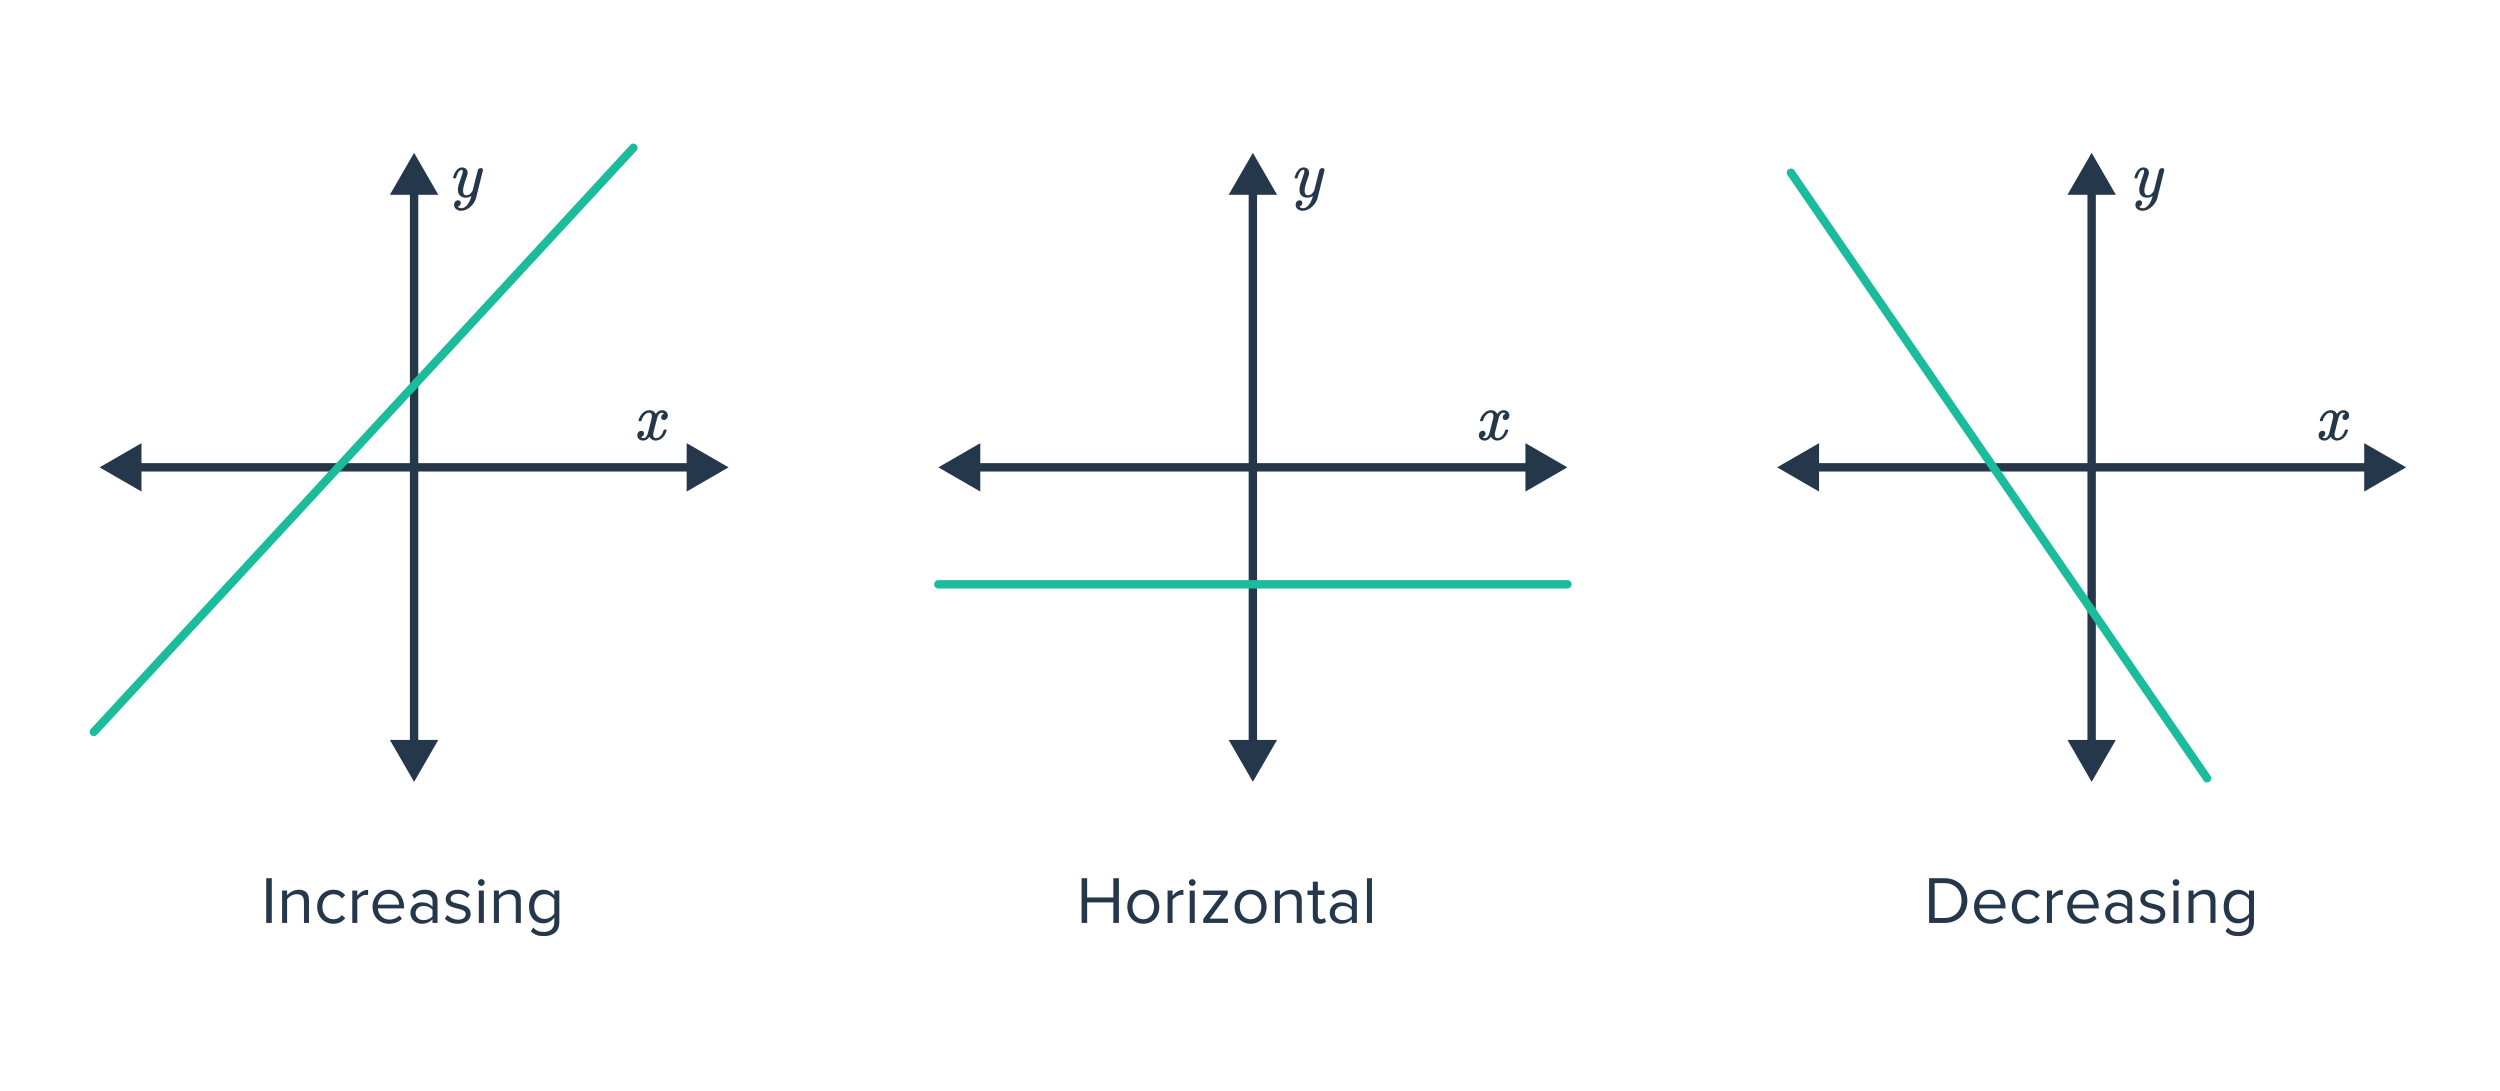 <svg width="596" height="260" viewBox="0 0 596 260" fill="none" xmlns="http://www.w3.org/2000/svg">
<path d="M64.795 220.031V209.359H63.467V220.031H64.795ZM73.663 220.031V214.607C73.663 212.927 72.815 212.111 71.199 212.111C70.047 212.111 68.991 212.783 68.447 213.423V212.303H67.247V220.031H68.447V214.383C68.895 213.759 69.791 213.183 70.735 213.183C71.775 213.183 72.463 213.615 72.463 214.975V220.031H73.663ZM79.467 220.223C80.875 220.223 81.707 219.647 82.299 218.879L81.499 218.143C80.987 218.831 80.331 219.151 79.531 219.151C77.883 219.151 76.859 217.871 76.859 216.159C76.859 214.447 77.883 213.183 79.531 213.183C80.331 213.183 80.987 213.487 81.499 214.191L82.299 213.455C81.707 212.687 80.875 212.111 79.467 212.111C77.163 212.111 75.611 213.871 75.611 216.159C75.611 218.463 77.163 220.223 79.467 220.223ZM85.181 220.031V214.559C85.533 213.935 86.541 213.327 87.277 213.327C87.469 213.327 87.613 213.343 87.757 213.375V212.143C86.701 212.143 85.805 212.735 85.181 213.551V212.303H83.981V220.031H85.181ZM92.751 220.223C94.014 220.223 95.055 219.807 95.823 219.039L95.246 218.255C94.638 218.879 93.743 219.231 92.862 219.231C91.198 219.231 90.174 218.015 90.079 216.559H96.335V216.255C96.335 213.935 94.959 212.111 92.623 212.111C90.415 212.111 88.814 213.919 88.814 216.159C88.814 218.575 90.463 220.223 92.751 220.223ZM95.15 215.679H90.079C90.142 214.495 90.959 213.103 92.606 213.103C94.367 213.103 95.135 214.527 95.15 215.679ZM104.31 220.031V214.719C104.31 212.847 102.95 212.111 101.318 212.111C100.054 212.111 99.062 212.527 98.23 213.391L98.79 214.223C99.478 213.487 100.23 213.151 101.158 213.151C102.278 213.151 103.11 213.743 103.11 214.783V216.175C102.486 215.455 101.606 215.119 100.55 215.119C99.238 215.119 97.846 215.935 97.846 217.663C97.846 219.343 99.238 220.223 100.55 220.223C101.59 220.223 102.47 219.855 103.11 219.151V220.031H104.31ZM100.982 219.359C99.862 219.359 99.078 218.655 99.078 217.679C99.078 216.687 99.862 215.983 100.982 215.983C101.83 215.983 102.646 216.303 103.11 216.943V218.399C102.646 219.039 101.83 219.359 100.982 219.359ZM109.164 220.223C111.164 220.223 112.204 219.183 112.204 217.887C112.204 214.879 107.42 215.999 107.42 214.303C107.42 213.615 108.076 213.087 109.132 213.087C110.124 213.087 110.972 213.503 111.436 214.063L111.996 213.231C111.372 212.607 110.444 212.111 109.132 212.111C107.292 212.111 106.252 213.135 106.252 214.335C106.252 217.199 111.036 216.047 111.036 217.919C111.036 218.687 110.396 219.247 109.212 219.247C108.156 219.247 107.18 218.735 106.668 218.143L106.044 219.007C106.828 219.839 107.9 220.223 109.164 220.223ZM114.745 211.199C115.193 211.199 115.561 210.847 115.561 210.399C115.561 209.951 115.193 209.583 114.745 209.583C114.313 209.583 113.945 209.951 113.945 210.399C113.945 210.847 114.313 211.199 114.745 211.199ZM115.353 220.031V212.303H114.153V220.031H115.353ZM124.163 220.031V214.607C124.163 212.927 123.315 212.111 121.699 212.111C120.547 212.111 119.491 212.783 118.947 213.423V212.303H117.747V220.031H118.947V214.383C119.395 213.759 120.291 213.183 121.235 213.183C122.275 213.183 122.963 213.615 122.963 214.975V220.031H124.163ZM129.663 223.167C131.551 223.167 133.343 222.367 133.343 219.807V212.303H132.143V213.471C131.519 212.623 130.591 212.111 129.551 212.111C127.519 212.111 126.111 213.647 126.111 216.127C126.111 218.623 127.535 220.127 129.551 220.127C130.639 220.127 131.583 219.535 132.143 218.751V219.855C132.143 221.551 130.943 222.175 129.663 222.175C128.559 222.175 127.791 221.887 127.151 221.119L126.543 222.015C127.455 222.911 128.351 223.167 129.663 223.167ZM129.839 219.071C128.287 219.071 127.359 217.823 127.359 216.127C127.359 214.415 128.287 213.183 129.839 213.183C130.799 213.183 131.727 213.759 132.143 214.431V217.807C131.727 218.479 130.799 219.071 129.839 219.071Z" fill="#25374B"/>
<path d="M266.746 220.031V209.359H265.418V213.951H259.178V209.359H257.85V220.031H259.178V215.135H265.418V220.031H266.746ZM272.568 220.223C274.92 220.223 276.392 218.399 276.392 216.159C276.392 213.919 274.92 212.111 272.568 212.111C270.216 212.111 268.744 213.919 268.744 216.159C268.744 218.399 270.216 220.223 272.568 220.223ZM272.568 219.151C270.92 219.151 269.992 217.743 269.992 216.159C269.992 214.591 270.92 213.183 272.568 213.183C274.216 213.183 275.128 214.591 275.128 216.159C275.128 217.743 274.216 219.151 272.568 219.151ZM279.548 220.031V214.559C279.9 213.935 280.908 213.327 281.644 213.327C281.836 213.327 281.98 213.343 282.124 213.375V212.143C281.068 212.143 280.172 212.735 279.548 213.551V212.303H278.348V220.031H279.548ZM284.222 211.199C284.67 211.199 285.038 210.847 285.038 210.399C285.038 209.951 284.67 209.583 284.222 209.583C283.79 209.583 283.422 209.951 283.422 210.399C283.422 210.847 283.79 211.199 284.222 211.199ZM284.83 220.031V212.303H283.63V220.031H284.83ZM292.743 220.031V218.991H288.391L292.679 213.215V212.303H286.855V213.359H291.111L286.855 219.103V220.031H292.743ZM298.146 220.223C300.498 220.223 301.97 218.399 301.97 216.159C301.97 213.919 300.498 212.111 298.146 212.111C295.794 212.111 294.322 213.919 294.322 216.159C294.322 218.399 295.794 220.223 298.146 220.223ZM298.146 219.151C296.498 219.151 295.57 217.743 295.57 216.159C295.57 214.591 296.498 213.183 298.146 213.183C299.794 213.183 300.706 214.591 300.706 216.159C300.706 217.743 299.794 219.151 298.146 219.151ZM310.343 220.031V214.607C310.343 212.927 309.495 212.111 307.879 212.111C306.727 212.111 305.671 212.783 305.127 213.423V212.303H303.927V220.031H305.127V214.383C305.575 213.759 306.471 213.183 307.415 213.183C308.455 213.183 309.143 213.615 309.143 214.975V220.031H310.343ZM314.691 220.223C315.395 220.223 315.827 220.015 316.131 219.727L315.779 218.831C315.619 219.007 315.299 219.151 314.963 219.151C314.435 219.151 314.179 218.735 314.179 218.159V213.359H315.747V212.303H314.179V210.191H312.979V212.303H311.699V213.359H312.979V218.415C312.979 219.567 313.555 220.223 314.691 220.223ZM323.474 220.031V214.719C323.474 212.847 322.114 212.111 320.482 212.111C319.218 212.111 318.226 212.527 317.394 213.391L317.954 214.223C318.642 213.487 319.394 213.151 320.322 213.151C321.442 213.151 322.274 213.743 322.274 214.783V216.175C321.65 215.455 320.77 215.119 319.714 215.119C318.402 215.119 317.01 215.935 317.01 217.663C317.01 219.343 318.402 220.223 319.714 220.223C320.754 220.223 321.634 219.855 322.274 219.151V220.031H323.474ZM320.146 219.359C319.026 219.359 318.242 218.655 318.242 217.679C318.242 216.687 319.026 215.983 320.146 215.983C320.994 215.983 321.81 216.303 322.274 216.943V218.399C321.81 219.039 320.994 219.359 320.146 219.359ZM327.08 220.031V209.359H325.88V220.031H327.08Z" fill="#25374B"/>
<path d="M463.544 220.031C466.856 220.031 469.016 217.743 469.016 214.703C469.016 211.679 466.856 209.359 463.544 209.359H459.896V220.031H463.544ZM463.544 218.847H461.224V210.543H463.544C466.184 210.543 467.64 212.399 467.64 214.703C467.64 216.991 466.136 218.847 463.544 218.847ZM474.54 220.223C475.804 220.223 476.844 219.807 477.612 219.039L477.036 218.255C476.428 218.879 475.532 219.231 474.652 219.231C472.988 219.231 471.964 218.015 471.868 216.559H478.124V216.255C478.124 213.935 476.748 212.111 474.412 212.111C472.204 212.111 470.604 213.919 470.604 216.159C470.604 218.575 472.252 220.223 474.54 220.223ZM476.94 215.679H471.868C471.932 214.495 472.748 213.103 474.396 213.103C476.156 213.103 476.924 214.527 476.94 215.679ZM483.475 220.223C484.883 220.223 485.715 219.647 486.307 218.879L485.507 218.143C484.995 218.831 484.339 219.151 483.539 219.151C481.891 219.151 480.867 217.871 480.867 216.159C480.867 214.447 481.891 213.183 483.539 213.183C484.339 213.183 484.995 213.487 485.507 214.191L486.307 213.455C485.715 212.687 484.883 212.111 483.475 212.111C481.171 212.111 479.619 213.871 479.619 216.159C479.619 218.463 481.171 220.223 483.475 220.223ZM489.189 220.031V214.559C489.541 213.935 490.549 213.327 491.285 213.327C491.477 213.327 491.621 213.343 491.765 213.375V212.143C490.709 212.143 489.813 212.735 489.189 213.551V212.303H487.989V220.031H489.189ZM496.758 220.223C498.022 220.223 499.062 219.807 499.83 219.039L499.254 218.255C498.646 218.879 497.75 219.231 496.87 219.231C495.206 219.231 494.182 218.015 494.086 216.559H500.342V216.255C500.342 213.935 498.966 212.111 496.63 212.111C494.422 212.111 492.822 213.919 492.822 216.159C492.822 218.575 494.47 220.223 496.758 220.223ZM499.158 215.679H494.086C494.15 214.495 494.966 213.103 496.614 213.103C498.374 213.103 499.142 214.527 499.158 215.679ZM508.318 220.031V214.719C508.318 212.847 506.958 212.111 505.326 212.111C504.062 212.111 503.07 212.527 502.238 213.391L502.798 214.223C503.486 213.487 504.238 213.151 505.166 213.151C506.286 213.151 507.118 213.743 507.118 214.783V216.175C506.494 215.455 505.614 215.119 504.558 215.119C503.246 215.119 501.854 215.935 501.854 217.663C501.854 219.343 503.246 220.223 504.558 220.223C505.598 220.223 506.478 219.855 507.118 219.151V220.031H508.318ZM504.99 219.359C503.87 219.359 503.086 218.655 503.086 217.679C503.086 216.687 503.87 215.983 504.99 215.983C505.838 215.983 506.654 216.303 507.118 216.943V218.399C506.654 219.039 505.838 219.359 504.99 219.359ZM513.171 220.223C515.171 220.223 516.211 219.183 516.211 217.887C516.211 214.879 511.427 215.999 511.427 214.303C511.427 213.615 512.083 213.087 513.139 213.087C514.131 213.087 514.979 213.503 515.443 214.063L516.003 213.231C515.379 212.607 514.451 212.111 513.139 212.111C511.299 212.111 510.259 213.135 510.259 214.335C510.259 217.199 515.043 216.047 515.043 217.919C515.043 218.687 514.403 219.247 513.219 219.247C512.163 219.247 511.187 218.735 510.675 218.143L510.051 219.007C510.835 219.839 511.907 220.223 513.171 220.223ZM518.753 211.199C519.201 211.199 519.569 210.847 519.569 210.399C519.569 209.951 519.201 209.583 518.753 209.583C518.321 209.583 517.953 209.951 517.953 210.399C517.953 210.847 518.321 211.199 518.753 211.199ZM519.361 220.031V212.303H518.161V220.031H519.361ZM528.171 220.031V214.607C528.171 212.927 527.323 212.111 525.707 212.111C524.555 212.111 523.499 212.783 522.955 213.423V212.303H521.755V220.031H522.955V214.383C523.403 213.759 524.299 213.183 525.243 213.183C526.283 213.183 526.971 213.615 526.971 214.975V220.031H528.171ZM533.671 223.167C535.559 223.167 537.351 222.367 537.351 219.807V212.303H536.151V213.471C535.527 212.623 534.599 212.111 533.559 212.111C531.527 212.111 530.119 213.647 530.119 216.127C530.119 218.623 531.543 220.127 533.559 220.127C534.647 220.127 535.591 219.535 536.151 218.751V219.855C536.151 221.551 534.951 222.175 533.671 222.175C532.567 222.175 531.799 221.887 531.159 221.119L530.551 222.015C531.463 222.911 532.359 223.167 533.671 223.167ZM533.847 219.071C532.295 219.071 531.367 217.823 531.367 216.127C531.367 214.415 532.295 213.183 533.847 213.183C534.807 213.183 535.735 213.759 536.151 214.431V217.807C535.735 218.479 534.807 219.071 533.847 219.071Z" fill="#25374B"/>
<path d="M98.719 36.433L92.945 46.433H104.492L98.719 36.433ZM98.719 186.397L104.492 176.397H92.945L98.719 186.397ZM97.719 45.433V177.397H99.719V45.433H97.719Z" fill="#25374B"/>
<path d="M23.734 111.416L33.734 117.189L33.734 105.642L23.734 111.416ZM173.699 111.416L163.699 105.642L163.699 117.189L173.699 111.416ZM32.734 112.416L164.699 112.416L164.699 110.416L32.734 110.416L32.734 112.416Z" fill="#25374B"/>
<path d="M22.371 174.49L151.004 35.232" stroke="#1ABC9C" stroke-width="2" stroke-linecap="round"/>
<path d="M108.093 42.521C108.029 42.457 107.997 42.409 107.997 42.377C107.997 42.334 108.018 42.254 108.061 42.137C108.264 41.401 108.584 40.825 109.021 40.409C109.352 40.078 109.704 39.913 110.077 39.913C110.525 39.913 110.872 40.03 111.117 40.265C111.362 40.489 111.485 40.819 111.485 41.257C111.474 41.491 111.378 41.849 111.197 42.329C110.813 43.374 110.578 44.137 110.493 44.617C110.429 44.915 110.397 45.193 110.397 45.449C110.397 46.185 110.658 46.553 111.181 46.553C111.512 46.553 111.789 46.462 112.013 46.281C112.237 46.089 112.456 45.822 112.669 45.481L113.277 43.049C113.672 41.47 113.89 40.622 113.933 40.505C114.082 40.217 114.317 40.073 114.637 40.073C114.957 40.073 115.128 40.227 115.149 40.537C115.149 40.558 114.584 42.83 113.453 47.353C113.165 48.185 112.685 48.873 112.013 49.417C111.352 49.971 110.658 50.249 109.933 50.249C109.506 50.249 109.144 50.142 108.845 49.929C108.546 49.726 108.354 49.449 108.269 49.097C108.258 49.043 108.253 48.969 108.253 48.873C108.253 48.553 108.338 48.286 108.509 48.073C108.69 47.859 108.93 47.753 109.229 47.753C109.41 47.753 109.56 47.806 109.677 47.913C109.794 48.03 109.853 48.185 109.853 48.377C109.853 48.451 109.848 48.51 109.837 48.553C109.784 48.723 109.698 48.878 109.581 49.017C109.538 49.049 109.464 49.091 109.357 49.145C109.25 49.209 109.176 49.251 109.133 49.273C109.378 49.518 109.661 49.641 109.981 49.641C110.44 49.641 110.85 49.443 111.213 49.049C111.629 48.611 111.949 48.046 112.173 47.353C112.29 47.075 112.349 46.867 112.349 46.729C112.349 46.718 112.338 46.723 112.317 46.745C112.296 46.755 112.264 46.777 112.221 46.809C111.848 47.022 111.474 47.129 111.101 47.129C110.482 47.129 110.002 46.963 109.661 46.633C109.33 46.302 109.165 45.838 109.165 45.241C109.165 44.857 109.234 44.425 109.373 43.945C109.544 43.379 109.741 42.787 109.965 42.169C110.21 41.518 110.333 41.075 110.333 40.841C110.333 40.606 110.253 40.489 110.093 40.489C109.869 40.489 109.656 40.59 109.453 40.793C109.186 41.091 108.962 41.561 108.781 42.201C108.738 42.371 108.696 42.473 108.653 42.505C108.642 42.515 108.541 42.521 108.349 42.521H108.093Z" fill="#25374B"/>
<path d="M156.332 105.037C155.703 105.037 155.191 104.739 154.796 104.141C154.38 104.739 153.895 105.037 153.34 105.037C152.945 105.037 152.609 104.925 152.332 104.701C152.065 104.467 151.932 104.163 151.932 103.789C151.932 103.48 152.017 103.224 152.188 103.021C152.369 102.808 152.609 102.701 152.908 102.701C153.089 102.701 153.239 102.76 153.356 102.877C153.473 102.984 153.532 103.133 153.532 103.325C153.532 103.4 153.527 103.459 153.516 103.501C153.431 103.8 153.26 104.013 153.004 104.141L152.844 104.205C152.94 104.365 153.132 104.445 153.42 104.445C153.847 104.445 154.183 104.088 154.428 103.373C154.46 103.277 154.62 102.653 154.908 101.501C155.196 100.349 155.351 99.709 155.372 99.581C155.393 99.485 155.404 99.347 155.404 99.165C155.404 98.643 155.18 98.381 154.732 98.381C154.316 98.381 153.927 98.6 153.564 99.037C153.287 99.357 153.079 99.757 152.94 100.237C152.919 100.333 152.897 100.387 152.876 100.397C152.855 100.408 152.753 100.413 152.572 100.413H152.3C152.215 100.328 152.199 100.211 152.252 100.061C152.348 99.72 152.508 99.384 152.732 99.053C152.956 98.723 153.196 98.467 153.452 98.285C153.889 97.955 154.327 97.789 154.764 97.789C155.511 97.789 156.033 98.088 156.332 98.685C156.407 98.579 156.503 98.461 156.62 98.333C157.004 97.971 157.409 97.789 157.836 97.789C158.22 97.789 158.545 97.907 158.812 98.141C159.079 98.365 159.212 98.664 159.212 99.037C159.212 99.347 159.121 99.608 158.94 99.821C158.769 100.024 158.54 100.125 158.252 100.125C158.081 100.125 157.932 100.077 157.804 99.981C157.687 99.875 157.628 99.736 157.628 99.565C157.628 99.117 157.82 98.819 158.204 98.669L158.3 98.621L158.172 98.509C158.065 98.435 157.921 98.397 157.74 98.397C157.623 98.397 157.527 98.413 157.452 98.445C157.164 98.595 156.924 98.915 156.732 99.405C156.7 99.501 156.54 100.115 156.252 101.245C155.964 102.365 155.804 103.011 155.772 103.181C155.74 103.341 155.724 103.501 155.724 103.661C155.724 104.184 155.959 104.445 156.428 104.445C156.535 104.445 156.631 104.435 156.716 104.413C157.26 104.253 157.692 103.827 158.012 103.133C158.151 102.781 158.22 102.579 158.22 102.525C158.22 102.515 158.252 102.477 158.316 102.413H158.588C158.801 102.413 158.913 102.429 158.924 102.461C158.935 102.472 158.94 102.504 158.94 102.557C158.94 102.643 158.892 102.808 158.796 103.053C158.7 103.288 158.604 103.485 158.508 103.645C158.177 104.168 157.783 104.547 157.324 104.781C156.993 104.952 156.663 105.037 156.332 105.037Z" fill="#25374B"/>
<path d="M298.684 36.433L292.91 46.433H304.457L298.684 36.433ZM298.684 186.397L304.457 176.397H292.91L298.684 186.397ZM297.684 45.433V177.397H299.684V45.433H297.684Z" fill="#25374B"/>
<path d="M223.699 111.416L233.699 117.189L233.699 105.642L223.699 111.416ZM373.664 111.416L363.664 105.642L363.664 117.189L373.664 111.416ZM232.699 112.416L364.664 112.416L364.664 110.416L232.699 110.416L232.699 112.416Z" fill="#25374B"/>
<path d="M223.699 139.302L373.664 139.302" stroke="#1ABC9C" stroke-width="2" stroke-linecap="round"/>
<path d="M308.718 42.521C308.654 42.457 308.622 42.409 308.622 42.377C308.622 42.334 308.643 42.254 308.686 42.137C308.889 41.401 309.209 40.825 309.646 40.409C309.977 40.078 310.329 39.913 310.702 39.913C311.15 39.913 311.497 40.03 311.742 40.265C311.987 40.489 312.11 40.819 312.11 41.257C312.099 41.491 312.003 41.849 311.822 42.329C311.438 43.374 311.203 44.137 311.118 44.617C311.054 44.915 311.022 45.193 311.022 45.449C311.022 46.185 311.283 46.553 311.806 46.553C312.137 46.553 312.414 46.462 312.638 46.281C312.862 46.089 313.081 45.822 313.294 45.481L313.902 43.049C314.297 41.47 314.515 40.622 314.558 40.505C314.707 40.217 314.942 40.073 315.262 40.073C315.582 40.073 315.753 40.227 315.774 40.537C315.774 40.558 315.209 42.83 314.078 47.353C313.79 48.185 313.31 48.873 312.638 49.417C311.977 49.971 311.283 50.249 310.558 50.249C310.131 50.249 309.769 50.142 309.47 49.929C309.171 49.726 308.979 49.449 308.894 49.097C308.883 49.043 308.878 48.969 308.878 48.873C308.878 48.553 308.963 48.286 309.134 48.073C309.315 47.859 309.555 47.753 309.854 47.753C310.035 47.753 310.185 47.806 310.302 47.913C310.419 48.03 310.478 48.185 310.478 48.377C310.478 48.451 310.473 48.51 310.462 48.553C310.409 48.723 310.323 48.878 310.206 49.017C310.163 49.049 310.089 49.091 309.982 49.145C309.875 49.209 309.801 49.251 309.758 49.273C310.003 49.518 310.286 49.641 310.606 49.641C311.065 49.641 311.475 49.443 311.838 49.049C312.254 48.611 312.574 48.046 312.798 47.353C312.915 47.075 312.974 46.867 312.974 46.729C312.974 46.718 312.963 46.723 312.942 46.745C312.921 46.755 312.889 46.777 312.846 46.809C312.473 47.022 312.099 47.129 311.726 47.129C311.107 47.129 310.627 46.963 310.286 46.633C309.955 46.302 309.79 45.838 309.79 45.241C309.79 44.857 309.859 44.425 309.998 43.945C310.169 43.379 310.366 42.787 310.59 42.169C310.835 41.518 310.958 41.075 310.958 40.841C310.958 40.606 310.878 40.489 310.718 40.489C310.494 40.489 310.281 40.59 310.078 40.793C309.811 41.091 309.587 41.561 309.406 42.201C309.363 42.371 309.321 42.473 309.278 42.505C309.267 42.515 309.166 42.521 308.974 42.521H308.718Z" fill="#25374B"/>
<path d="M356.957 105.037C356.328 105.037 355.816 104.739 355.421 104.141C355.005 104.739 354.52 105.037 353.965 105.037C353.57 105.037 353.234 104.925 352.957 104.701C352.69 104.467 352.557 104.163 352.557 103.789C352.557 103.48 352.642 103.224 352.813 103.021C352.994 102.808 353.234 102.701 353.533 102.701C353.714 102.701 353.864 102.76 353.981 102.877C354.098 102.984 354.157 103.133 354.157 103.325C354.157 103.4 354.152 103.459 354.141 103.501C354.056 103.8 353.885 104.013 353.629 104.141L353.469 104.205C353.565 104.365 353.757 104.445 354.045 104.445C354.472 104.445 354.808 104.088 355.053 103.373C355.085 103.277 355.245 102.653 355.533 101.501C355.821 100.349 355.976 99.709 355.997 99.581C356.018 99.485 356.029 99.347 356.029 99.165C356.029 98.643 355.805 98.381 355.357 98.381C354.941 98.381 354.552 98.6 354.189 99.037C353.912 99.357 353.704 99.757 353.565 100.237C353.544 100.333 353.522 100.387 353.501 100.397C353.48 100.408 353.378 100.413 353.197 100.413H352.925C352.84 100.328 352.824 100.211 352.877 100.061C352.973 99.72 353.133 99.384 353.357 99.053C353.581 98.723 353.821 98.467 354.077 98.285C354.514 97.955 354.952 97.789 355.389 97.789C356.136 97.789 356.658 98.088 356.957 98.685C357.032 98.579 357.128 98.461 357.245 98.333C357.629 97.971 358.034 97.789 358.461 97.789C358.845 97.789 359.17 97.907 359.437 98.141C359.704 98.365 359.837 98.664 359.837 99.037C359.837 99.347 359.746 99.608 359.565 99.821C359.394 100.024 359.165 100.125 358.877 100.125C358.706 100.125 358.557 100.077 358.429 99.981C358.312 99.875 358.253 99.736 358.253 99.565C358.253 99.117 358.445 98.819 358.829 98.669L358.925 98.621L358.797 98.509C358.69 98.435 358.546 98.397 358.365 98.397C358.248 98.397 358.152 98.413 358.077 98.445C357.789 98.595 357.549 98.915 357.357 99.405C357.325 99.501 357.165 100.115 356.877 101.245C356.589 102.365 356.429 103.011 356.397 103.181C356.365 103.341 356.349 103.501 356.349 103.661C356.349 104.184 356.584 104.445 357.053 104.445C357.16 104.445 357.256 104.435 357.341 104.413C357.885 104.253 358.317 103.827 358.637 103.133C358.776 102.781 358.845 102.579 358.845 102.525C358.845 102.515 358.877 102.477 358.941 102.413H359.213C359.426 102.413 359.538 102.429 359.549 102.461C359.56 102.472 359.565 102.504 359.565 102.557C359.565 102.643 359.517 102.808 359.421 103.053C359.325 103.288 359.229 103.485 359.133 103.645C358.802 104.168 358.408 104.547 357.949 104.781C357.618 104.952 357.288 105.037 356.957 105.037Z" fill="#25374B"/>
<path d="M498.648 36.433L492.875 46.433H504.422L498.648 36.433ZM498.648 186.397L504.422 176.397H492.875L498.648 186.397ZM497.648 45.433V177.397H499.648V45.433H497.648Z" fill="#25374B"/>
<path d="M423.664 111.416L433.664 117.189L433.664 105.642L423.664 111.416ZM573.628 111.416L563.628 105.642L563.628 117.189L573.628 111.416ZM432.664 112.416L564.628 112.416L564.628 110.416L432.664 110.416L432.664 112.416Z" fill="#25374B"/>
<path d="M426.957 41.176L526.166 185.533" stroke="#1ABC9C" stroke-width="2" stroke-linecap="round"/>
<path d="M508.917 42.521C508.853 42.457 508.821 42.409 508.821 42.377C508.821 42.334 508.842 42.254 508.885 42.137C509.088 41.401 509.408 40.825 509.845 40.409C510.176 40.078 510.528 39.913 510.901 39.913C511.349 39.913 511.696 40.03 511.941 40.265C512.186 40.489 512.309 40.819 512.309 41.257C512.298 41.491 512.202 41.849 512.021 42.329C511.637 43.374 511.402 44.137 511.317 44.617C511.253 44.915 511.221 45.193 511.221 45.449C511.221 46.185 511.482 46.553 512.005 46.553C512.336 46.553 512.613 46.462 512.837 46.281C513.061 46.089 513.28 45.822 513.493 45.481L514.101 43.049C514.496 41.47 514.714 40.622 514.757 40.505C514.906 40.217 515.141 40.073 515.461 40.073C515.781 40.073 515.952 40.227 515.973 40.537C515.973 40.558 515.408 42.83 514.277 47.353C513.989 48.185 513.509 48.873 512.837 49.417C512.176 49.971 511.482 50.249 510.757 50.249C510.33 50.249 509.968 50.142 509.669 49.929C509.37 49.726 509.178 49.449 509.093 49.097C509.082 49.043 509.077 48.969 509.077 48.873C509.077 48.553 509.162 48.286 509.333 48.073C509.514 47.859 509.754 47.753 510.053 47.753C510.234 47.753 510.384 47.806 510.501 47.913C510.618 48.03 510.677 48.185 510.677 48.377C510.677 48.451 510.672 48.51 510.661 48.553C510.608 48.723 510.522 48.878 510.405 49.017C510.362 49.049 510.288 49.091 510.181 49.145C510.074 49.209 510 49.251 509.957 49.273C510.202 49.518 510.485 49.641 510.805 49.641C511.264 49.641 511.674 49.443 512.037 49.049C512.453 48.611 512.773 48.046 512.997 47.353C513.114 47.075 513.173 46.867 513.173 46.729C513.173 46.718 513.162 46.723 513.141 46.745C513.12 46.755 513.088 46.777 513.045 46.809C512.672 47.022 512.298 47.129 511.925 47.129C511.306 47.129 510.826 46.963 510.485 46.633C510.154 46.302 509.989 45.838 509.989 45.241C509.989 44.857 510.058 44.425 510.197 43.945C510.368 43.379 510.565 42.787 510.789 42.169C511.034 41.518 511.157 41.075 511.157 40.841C511.157 40.606 511.077 40.489 510.917 40.489C510.693 40.489 510.48 40.59 510.277 40.793C510.01 41.091 509.786 41.561 509.605 42.201C509.562 42.371 509.52 42.473 509.477 42.505C509.466 42.515 509.365 42.521 509.173 42.521H508.917Z" fill="#25374B"/>
<path d="M557.156 105.037C556.527 105.037 556.015 104.739 555.62 104.141C555.204 104.739 554.719 105.037 554.164 105.037C553.769 105.037 553.433 104.925 553.156 104.701C552.889 104.467 552.756 104.163 552.756 103.789C552.756 103.48 552.841 103.224 553.012 103.021C553.193 102.808 553.433 102.701 553.732 102.701C553.913 102.701 554.063 102.76 554.18 102.877C554.297 102.984 554.356 103.133 554.356 103.325C554.356 103.4 554.351 103.459 554.34 103.501C554.255 103.8 554.084 104.013 553.828 104.141L553.668 104.205C553.764 104.365 553.956 104.445 554.244 104.445C554.671 104.445 555.007 104.088 555.252 103.373C555.284 103.277 555.444 102.653 555.732 101.501C556.02 100.349 556.175 99.709 556.196 99.581C556.217 99.485 556.228 99.347 556.228 99.165C556.228 98.643 556.004 98.381 555.556 98.381C555.14 98.381 554.751 98.6 554.388 99.037C554.111 99.357 553.903 99.757 553.764 100.237C553.743 100.333 553.721 100.387 553.7 100.397C553.679 100.408 553.577 100.413 553.396 100.413H553.124C553.039 100.328 553.023 100.211 553.076 100.061C553.172 99.72 553.332 99.384 553.556 99.053C553.78 98.723 554.02 98.467 554.276 98.285C554.713 97.955 555.151 97.789 555.588 97.789C556.335 97.789 556.857 98.088 557.156 98.685C557.231 98.579 557.327 98.461 557.444 98.333C557.828 97.971 558.233 97.789 558.66 97.789C559.044 97.789 559.369 97.907 559.636 98.141C559.903 98.365 560.036 98.664 560.036 99.037C560.036 99.347 559.945 99.608 559.764 99.821C559.593 100.024 559.364 100.125 559.076 100.125C558.905 100.125 558.756 100.077 558.628 99.981C558.511 99.875 558.452 99.736 558.452 99.565C558.452 99.117 558.644 98.819 559.028 98.669L559.124 98.621L558.996 98.509C558.889 98.435 558.745 98.397 558.564 98.397C558.447 98.397 558.351 98.413 558.276 98.445C557.988 98.595 557.748 98.915 557.556 99.405C557.524 99.501 557.364 100.115 557.076 101.245C556.788 102.365 556.628 103.011 556.596 103.181C556.564 103.341 556.548 103.501 556.548 103.661C556.548 104.184 556.783 104.445 557.252 104.445C557.359 104.445 557.455 104.435 557.54 104.413C558.084 104.253 558.516 103.827 558.836 103.133C558.975 102.781 559.044 102.579 559.044 102.525C559.044 102.515 559.076 102.477 559.14 102.413H559.412C559.625 102.413 559.737 102.429 559.748 102.461C559.759 102.472 559.764 102.504 559.764 102.557C559.764 102.643 559.716 102.808 559.62 103.053C559.524 103.288 559.428 103.485 559.332 103.645C559.001 104.168 558.607 104.547 558.148 104.781C557.817 104.952 557.487 105.037 557.156 105.037Z" fill="#25374B"/>
</svg>
